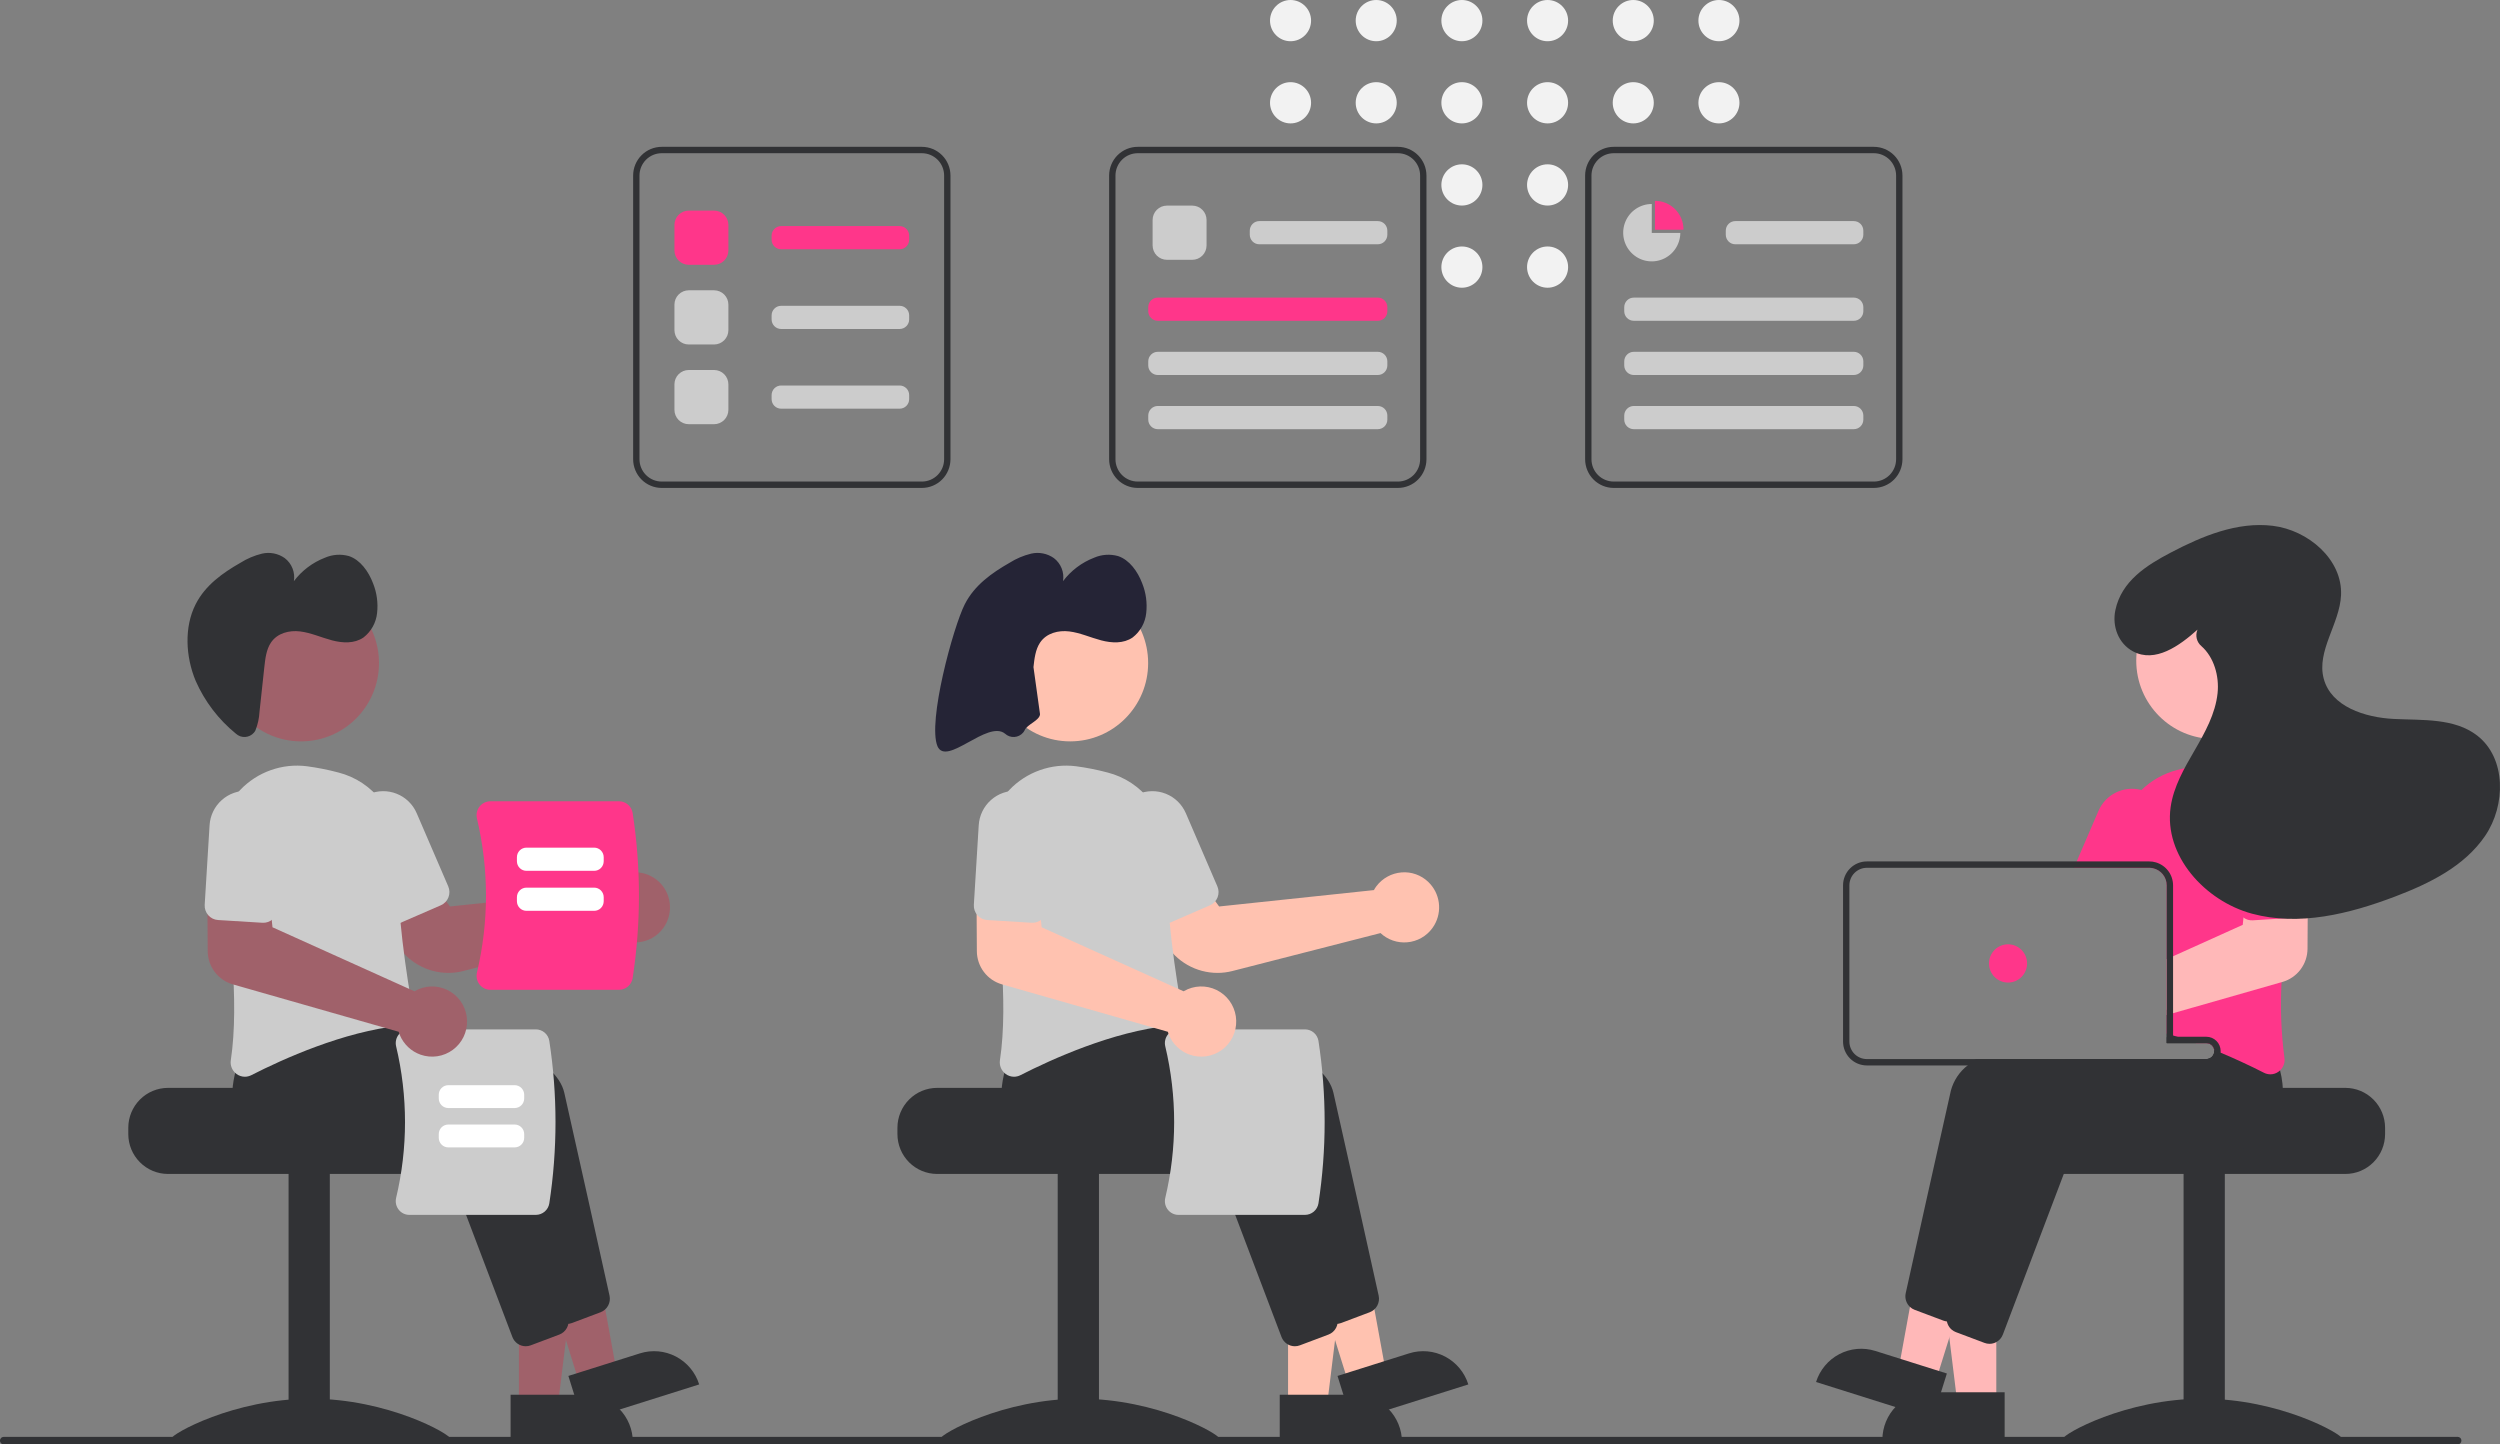 <svg width="180" height="104" viewBox="0 0 180 104" fill="none" xmlns="http://www.w3.org/2000/svg">
<rect x="0" y="0" width="180" height="104" fill="#808080" stroke="none"/>
<g clip-path="url(#clip0_259_820)">
<path d="M92.919 2.969C93.735 2.969 94.397 2.304 94.397 1.484C94.397 0.665 93.735 0 92.919 0C92.103 0 91.441 0.665 91.441 1.484C91.441 2.304 92.103 2.969 92.919 2.969Z" fill="#F2F2F2"/>
<path d="M92.919 8.885C93.735 8.885 94.397 8.22 94.397 7.4C94.397 6.581 93.735 5.916 92.919 5.916C92.103 5.916 91.441 6.581 91.441 7.4C91.441 8.22 92.103 8.885 92.919 8.885Z" fill="#F2F2F2"/>
<path d="M99.088 2.969C99.904 2.969 100.565 2.304 100.565 1.484C100.565 0.665 99.904 0 99.088 0C98.272 0 97.61 0.665 97.61 1.484C97.61 2.304 98.272 2.969 99.088 2.969Z" fill="#F2F2F2"/>
<path d="M99.088 8.885C99.904 8.885 100.565 8.22 100.565 7.4C100.565 6.581 99.904 5.916 99.088 5.916C98.272 5.916 97.61 6.581 97.61 7.4C97.61 8.22 98.272 8.885 99.088 8.885Z" fill="#F2F2F2"/>
<path d="M105.257 2.969C106.073 2.969 106.734 2.304 106.734 1.484C106.734 0.665 106.073 0 105.257 0C104.441 0 103.779 0.665 103.779 1.484C103.779 2.304 104.441 2.969 105.257 2.969Z" fill="#F2F2F2"/>
<path d="M105.257 8.885C106.073 8.885 106.734 8.22 106.734 7.4C106.734 6.581 106.073 5.916 105.257 5.916C104.441 5.916 103.779 6.581 103.779 7.4C103.779 8.22 104.441 8.885 105.257 8.885Z" fill="#F2F2F2"/>
<path d="M105.257 14.8C106.073 14.8 106.734 14.135 106.734 13.315C106.734 12.496 106.073 11.831 105.257 11.831C104.441 11.831 103.779 12.496 103.779 13.315C103.779 14.135 104.441 14.8 105.257 14.8Z" fill="#F2F2F2"/>
<path d="M105.257 20.716C106.073 20.716 106.734 20.051 106.734 19.231C106.734 18.412 106.073 17.747 105.257 17.747C104.441 17.747 103.779 18.412 103.779 19.231C103.779 20.051 104.441 20.716 105.257 20.716Z" fill="#F2F2F2"/>
<path d="M111.426 2.969C112.242 2.969 112.904 2.304 112.904 1.484C112.904 0.665 112.242 0 111.426 0C110.61 0 109.948 0.665 109.948 1.484C109.948 2.304 110.61 2.969 111.426 2.969Z" fill="#F2F2F2"/>
<path d="M111.426 8.885C112.242 8.885 112.903 8.22 112.903 7.4C112.903 6.581 112.242 5.916 111.426 5.916C110.61 5.916 109.948 6.581 109.948 7.4C109.948 8.22 110.61 8.885 111.426 8.885Z" fill="#F2F2F2"/>
<path d="M111.426 14.8C112.242 14.8 112.904 14.135 112.904 13.315C112.904 12.496 112.242 11.831 111.426 11.831C110.61 11.831 109.948 12.496 109.948 13.315C109.948 14.135 110.61 14.8 111.426 14.8Z" fill="#F2F2F2"/>
<path d="M111.426 20.716C112.242 20.716 112.904 20.051 112.904 19.231C112.904 18.412 112.242 17.747 111.426 17.747C110.61 17.747 109.948 18.412 109.948 19.231C109.948 20.051 110.61 20.716 111.426 20.716Z" fill="#F2F2F2"/>
<path d="M117.595 2.969C118.411 2.969 119.072 2.304 119.072 1.484C119.072 0.665 118.411 0 117.595 0C116.779 0 116.117 0.665 116.117 1.484C116.117 2.304 116.779 2.969 117.595 2.969Z" fill="#F2F2F2"/>
<path d="M117.595 8.885C118.411 8.885 119.072 8.22 119.072 7.4C119.072 6.581 118.411 5.916 117.595 5.916C116.779 5.916 116.117 6.581 116.117 7.4C116.117 8.22 116.779 8.885 117.595 8.885Z" fill="#F2F2F2"/>
<path d="M123.764 2.969C124.58 2.969 125.241 2.304 125.241 1.484C125.241 0.665 124.58 0 123.764 0C122.948 0 122.286 0.665 122.286 1.484C122.286 2.304 122.948 2.969 123.764 2.969Z" fill="#F2F2F2"/>
<path d="M123.764 8.885C124.58 8.885 125.241 8.22 125.241 7.4C125.241 6.581 124.58 5.916 123.764 5.916C122.948 5.916 122.286 6.581 122.286 7.4C122.286 8.22 122.948 8.885 123.764 8.885Z" fill="#F2F2F2"/>
<path d="M168.87 78.327H157.901C157.901 78.644 146.596 78.901 146.596 78.901C146.419 79.035 146.257 79.189 146.114 79.36C145.685 79.874 145.45 80.525 145.451 81.196V81.655C145.452 82.416 145.753 83.146 146.288 83.684C146.824 84.222 147.55 84.524 148.307 84.524H168.87C169.628 84.524 170.354 84.221 170.889 83.683C171.424 83.145 171.726 82.416 171.726 81.655V81.196C171.725 80.436 171.424 79.707 170.889 79.169C170.353 78.631 169.627 78.328 168.87 78.327Z" fill="#313235"/>
<path d="M160.187 84.41H157.217V103.69H160.187V84.41Z" fill="#313235"/>
<path d="M168.64 103.585C168.64 103.907 164.139 103.71 158.587 103.71C153.035 103.71 148.534 103.907 148.534 103.585C148.534 103.263 153.035 100.706 158.587 100.706C164.139 100.706 168.64 103.263 168.64 103.585Z" fill="#313235"/>
<path d="M143.734 101.049L140.933 101.049L139.601 90.195L143.735 90.195L143.734 101.049Z" fill="#FFB8B8"/>
<path d="M138.933 100.245H144.335V103.662H135.531C135.531 102.756 135.89 101.887 136.527 101.246C137.165 100.605 138.03 100.245 138.933 100.245Z" fill="#313235"/>
<path d="M139.362 99.479L136.689 98.636L138.653 87.88L142.597 89.123L139.362 99.479Z" fill="#FFB8B8"/>
<path d="M135.02 97.267L140.174 98.892L139.155 102.152L130.756 99.504C130.89 99.076 131.106 98.679 131.393 98.335C131.679 97.99 132.031 97.706 132.427 97.499C132.823 97.291 133.255 97.164 133.7 97.124C134.145 97.084 134.593 97.133 135.02 97.267Z" fill="#313235"/>
<path d="M161.369 76.445C161.304 75.898 161.188 75.359 161.022 74.834L160.498 74.173L159.137 72.456L159.077 72.458C158.977 72.463 158.559 72.486 157.912 72.536H157.905C157.505 72.569 157.016 72.61 156.461 72.663C156.315 72.679 156.162 72.692 156.004 72.709V75.105H158.86C158.999 75.105 159.133 75.156 159.237 75.248C159.341 75.34 159.409 75.467 159.427 75.605C159.429 75.63 159.431 75.653 159.431 75.679C159.431 75.831 159.371 75.977 159.264 76.084C159.157 76.192 159.012 76.252 158.86 76.252H142.273C142.061 76.393 141.858 76.547 141.665 76.711C141.081 77.166 140.66 77.799 140.465 78.516C139.497 82.794 137.731 90.772 137.21 93.115C137.172 93.292 137.18 93.475 137.235 93.648C137.289 93.82 137.386 93.975 137.518 94.098C137.615 94.189 137.73 94.26 137.854 94.307L139.915 95.082C140 95.114 140.088 95.135 140.178 95.144C140.189 95.144 140.198 95.147 140.21 95.147C140.231 95.149 140.252 95.15 140.274 95.149C140.482 95.148 140.685 95.084 140.857 94.966C141.028 94.847 141.16 94.679 141.235 94.483L142.862 90.196L145.369 83.586L146.36 80.971C147.509 81.242 157.151 83.386 160.38 79.932C160.698 79.591 160.949 79.193 161.12 78.759C161.392 78.02 161.477 77.225 161.369 76.445Z" fill="#313235"/>
<path d="M164.165 77.069C164.115 76.865 164.058 76.654 163.992 76.44L162.107 74.062L162.047 74.065C161.928 74.072 161.364 74.102 160.498 74.173C159.516 74.255 158.143 74.388 156.6 74.597C156.555 74.602 156.507 74.609 156.461 74.616C156.31 74.636 156.157 74.657 156.004 74.68V75.105H158.86C158.999 75.105 159.133 75.156 159.237 75.248C159.341 75.34 159.409 75.467 159.427 75.605C159.429 75.63 159.431 75.653 159.431 75.678C159.431 75.831 159.371 75.976 159.264 76.084C159.157 76.192 159.011 76.252 158.86 76.252H148.766C148.325 76.397 147.9 76.548 147.493 76.711C145.359 77.56 143.762 78.674 143.435 80.122C143.326 80.609 143.205 81.143 143.077 81.713C142.602 83.829 142.024 86.42 141.5 88.775V88.777C141.393 89.264 141.286 89.737 141.183 90.196C140.746 92.17 140.376 93.843 140.18 94.722C140.175 94.747 140.171 94.77 140.166 94.795V94.8C140.143 94.978 140.165 95.159 140.23 95.326L140.232 95.328V95.33C140.295 95.49 140.397 95.632 140.529 95.741C140.618 95.814 140.717 95.872 140.824 95.913L142.885 96.689C143 96.732 143.121 96.755 143.244 96.755C143.415 96.756 143.584 96.713 143.735 96.629C143.951 96.512 144.118 96.32 144.205 96.09L148.642 84.393L149.33 82.578C150.479 82.849 160.121 84.99 163.349 81.538C163.987 80.845 164.351 79.941 164.373 78.997C164.396 78.348 164.326 77.699 164.165 77.069Z" fill="#313235"/>
<path d="M163.912 56.821C163.875 56.778 163.836 56.734 163.795 56.693C163.187 56.05 162.435 55.561 161.602 55.267C160.77 54.972 159.879 54.879 159.004 54.997C158.24 55.097 157.484 55.247 156.74 55.444C155.778 55.693 154.898 56.189 154.185 56.883C153.631 57.424 153.193 58.074 152.902 58.793C152.611 59.513 152.471 60.285 152.492 61.061C152.501 61.375 152.504 61.697 152.499 62.022C152.499 62.174 152.497 62.328 152.495 62.481H154.747C154.845 62.481 154.943 62.493 155.038 62.516C155.313 62.582 155.557 62.739 155.733 62.962C155.908 63.184 156.004 63.46 156.004 63.744V74.421C156.157 74.465 156.31 74.508 156.461 74.554C156.509 74.57 156.555 74.584 156.6 74.598C156.653 74.614 156.705 74.63 156.756 74.646C157.22 74.791 157.673 74.944 158.115 75.105H158.86C158.999 75.105 159.133 75.156 159.237 75.248C159.341 75.34 159.409 75.467 159.427 75.606C159.582 75.668 159.733 75.73 159.881 75.791C160.409 76.012 160.909 76.232 161.369 76.446C161.988 76.73 162.539 77.001 163 77.237C163.145 77.312 163.306 77.351 163.468 77.352C163.682 77.352 163.89 77.282 164.062 77.155C164.098 77.128 164.132 77.1 164.165 77.07C164.287 76.955 164.38 76.811 164.434 76.652C164.489 76.493 164.504 76.323 164.478 76.156C164.242 74.353 164.174 72.532 164.273 70.717C164.337 69.19 164.474 67.625 164.652 66.112C164.748 65.293 164.855 64.49 164.967 63.716C165.075 62.977 165.189 62.268 165.301 61.598C165.448 60.748 165.399 59.876 165.158 59.048C164.917 58.22 164.491 57.458 163.912 56.821Z" fill="#FF368A"/>
<path d="M154.546 57.009C154.429 56.959 154.308 56.916 154.185 56.883C153.576 56.718 152.928 56.779 152.361 57.054C151.793 57.329 151.342 57.8 151.091 58.382L149.522 62.022L149.325 62.481H154.747C154.845 62.481 154.942 62.492 155.037 62.515L155.22 62.091L155.914 60.479C156.19 59.837 156.201 59.111 155.945 58.46C155.688 57.809 155.185 57.288 154.546 57.009Z" fill="#FF368A"/>
<path d="M159.421 53.204C162.52 53.204 165.033 50.68 165.033 47.567C165.033 44.454 162.52 41.93 159.421 41.93C156.322 41.93 153.81 44.454 153.81 47.567C153.81 50.68 156.322 53.204 159.421 53.204Z" fill="#FFB8B8"/>
<path d="M164.967 63.717L161.764 63.804L161.531 66.065L161.478 66.588L156.461 68.851L156.004 69.058V73.081L156.461 72.951L157.905 72.537H157.912L164.272 70.717L164.346 70.697C164.859 70.547 165.312 70.236 165.635 69.808C165.959 69.38 166.136 68.858 166.141 68.321L166.157 65.652L166.171 63.685L164.967 63.717Z" fill="#FFB8B8"/>
<path d="M166.009 59.245C165.987 58.899 165.899 58.56 165.747 58.249C165.596 57.937 165.385 57.659 165.126 57.429C164.604 56.965 163.92 56.729 163.225 56.772C162.529 56.815 161.879 57.133 161.417 57.658C160.955 58.182 160.72 58.87 160.763 59.568L161.112 65.297C161.122 65.448 161.164 65.595 161.236 65.727C161.309 65.86 161.409 65.975 161.53 66.064C161.724 66.209 161.962 66.279 162.202 66.263L164.651 66.112L165.394 66.066C165.529 66.059 165.662 66.025 165.783 65.966C165.905 65.906 166.014 65.822 166.102 65.72C166.122 65.698 166.14 65.675 166.157 65.651C166.302 65.455 166.374 65.215 166.358 64.971L166.009 59.245Z" fill="#FF368A"/>
<path d="M156.756 74.646H156.461V74.617C156.31 74.637 156.157 74.658 156.004 74.681V75.105H158.115C157.672 74.945 157.219 74.792 156.756 74.646ZM156.756 74.646H156.461V74.617C156.31 74.637 156.157 74.658 156.004 74.681V75.105H158.115C157.672 74.945 157.219 74.792 156.756 74.646ZM158.86 74.646H156.461V63.744C156.46 63.371 156.339 63.008 156.115 62.71C155.891 62.412 155.577 62.195 155.22 62.091C155.067 62.045 154.907 62.022 154.747 62.023H134.413C133.958 62.023 133.523 62.205 133.202 62.527C132.88 62.85 132.7 63.288 132.699 63.744V74.991C132.699 75.447 132.88 75.885 133.201 76.208C133.523 76.531 133.958 76.712 134.413 76.712H158.86C159.113 76.712 159.357 76.618 159.545 76.448C159.734 76.278 159.853 76.044 159.881 75.792C159.886 75.754 159.888 75.717 159.888 75.679C159.887 75.405 159.779 75.143 159.586 74.949C159.394 74.756 159.132 74.647 158.86 74.646H158.86ZM159.431 75.679C159.431 75.831 159.371 75.977 159.264 76.085C159.156 76.192 159.011 76.253 158.86 76.253H134.413C134.08 76.253 133.76 76.12 133.524 75.883C133.289 75.646 133.156 75.325 133.156 74.991V63.744C133.156 63.409 133.289 63.088 133.524 62.852C133.76 62.615 134.08 62.482 134.413 62.481H154.747C154.845 62.481 154.942 62.493 155.037 62.516C155.312 62.582 155.557 62.739 155.732 62.962C155.908 63.184 156.003 63.46 156.004 63.744V75.105H158.86C158.999 75.106 159.133 75.156 159.237 75.248C159.341 75.341 159.408 75.468 159.426 75.606C159.429 75.631 159.431 75.654 159.431 75.679H159.431ZM156.756 74.646H156.461V74.617C156.31 74.637 156.157 74.658 156.004 74.681V75.105H158.115C157.672 74.945 157.219 74.792 156.756 74.646Z" fill="#313235"/>
<path d="M144.579 70.745C145.336 70.745 145.95 70.128 145.95 69.367C145.95 68.607 145.336 67.99 144.579 67.99C143.822 67.99 143.208 68.607 143.208 69.367C143.208 70.128 143.822 70.745 144.579 70.745Z" fill="#FF368A"/>
<path d="M158.223 45.331C156.919 46.501 155.172 47.756 153.576 46.899C152.528 46.336 152.061 45.102 152.306 43.934C152.746 41.834 154.554 40.699 156.304 39.781C158.579 38.588 161.09 37.548 163.638 37.858C166.186 38.168 168.675 40.283 168.555 42.859C168.458 44.93 166.775 46.862 167.308 48.865C167.844 50.881 170.28 51.662 172.355 51.764C174.429 51.867 176.713 51.689 178.359 52.962C180.458 54.586 180.425 57.982 178.93 60.181C177.436 62.379 174.912 63.615 172.433 64.556C169.148 65.802 165.538 66.702 162.147 65.786C158.757 64.87 155.789 61.602 156.286 58.111C156.496 56.636 157.268 55.312 158.014 54.024C158.759 52.736 159.509 51.393 159.665 49.912C159.796 48.677 159.405 47.315 158.499 46.519C158.335 46.381 158.219 46.194 158.167 45.985C158.116 45.776 158.131 45.556 158.212 45.356L158.223 45.331Z" fill="#313235"/>
<path d="M0.272 104H176.951C177.024 104 177.093 103.971 177.144 103.92C177.195 103.868 177.223 103.799 177.223 103.726C177.223 103.654 177.195 103.584 177.144 103.533C177.093 103.482 177.024 103.453 176.951 103.453H0.272C0.236 103.453 0.201 103.46 0.168 103.474C0.134 103.487 0.104 103.508 0.079 103.533C0.054 103.558 0.034 103.588 0.02 103.622C0.006 103.655 -0.001 103.69 -0.001 103.726C-0.001 103.762 0.006 103.798 0.02 103.831C0.034 103.864 0.054 103.895 0.079 103.92C0.104 103.945 0.134 103.965 0.168 103.979C0.201 103.993 0.236 104 0.272 104Z" fill="#313235"/>
<path d="M9.237 81.196V81.655C9.238 82.416 9.539 83.145 10.075 83.683C10.61 84.221 11.336 84.524 12.093 84.524H32.656C33.413 84.524 34.14 84.222 34.675 83.684C35.211 83.146 35.512 82.416 35.512 81.655V81.196C35.514 80.525 35.279 79.874 34.849 79.36C34.706 79.189 34.545 79.035 34.367 78.901C34.367 78.901 23.062 78.644 23.062 78.327H12.093C11.336 78.328 10.61 78.631 10.075 79.169C9.54 79.707 9.238 80.436 9.237 81.196Z" fill="#313235"/>
<path d="M64.615 81.196V81.655C64.616 82.416 64.917 83.145 65.452 83.683C65.988 84.221 66.714 84.524 67.471 84.524H88.034C88.791 84.524 89.518 84.222 90.053 83.684C90.589 83.146 90.89 82.416 90.89 81.655V81.196C90.891 80.525 90.657 79.874 90.227 79.36C90.085 79.189 89.923 79.035 89.745 78.901C89.745 78.901 78.44 78.644 78.44 78.327H67.471C66.714 78.328 65.988 78.631 65.453 79.169C64.918 79.707 64.616 80.436 64.615 81.196Z" fill="#313235"/>
<path d="M20.777 103.69H23.747L23.747 84.41H20.777L20.777 103.69Z" fill="#313235"/>
<path d="M76.155 103.69H79.125V84.41H76.155V103.69Z" fill="#313235"/>
<path d="M12.323 103.586C12.323 103.908 16.824 103.711 22.376 103.711C27.928 103.711 32.429 103.908 32.429 103.586C32.429 103.264 27.928 100.707 22.376 100.707C16.824 100.707 12.323 103.264 12.323 103.586Z" fill="#313235"/>
<path d="M67.701 103.586C67.701 103.908 72.202 103.711 77.754 103.711C83.306 103.711 87.807 103.908 87.807 103.586C87.807 103.264 83.306 100.707 77.754 100.707C72.202 100.707 67.701 103.264 67.701 103.586Z" fill="#313235"/>
<path d="M37.363 101.224H40.164L41.496 90.37L37.362 90.37L37.363 101.224Z" fill="#A0616A"/>
<path d="M92.741 101.224H95.542L96.874 90.37L92.74 90.37L92.741 101.224Z" fill="#FFC2B0"/>
<path d="M45.566 103.837L36.763 103.837L36.763 100.42L42.165 100.42C43.067 100.42 43.932 100.78 44.57 101.421C45.208 102.062 45.566 102.931 45.566 103.837L45.566 103.837Z" fill="#313235"/>
<path d="M100.944 103.837L92.141 103.837L92.141 100.42L97.543 100.42C98.445 100.42 99.31 100.78 99.948 101.421C100.586 102.062 100.944 102.931 100.944 103.837L100.944 103.837Z" fill="#313235"/>
<path d="M41.735 99.654L44.407 98.811L42.444 88.055L38.5 89.298L41.735 99.654Z" fill="#A0616A"/>
<path d="M97.114 99.654L99.786 98.811L97.823 88.055L93.879 89.298L97.114 99.654Z" fill="#FFC2B0"/>
<path d="M50.341 99.679L41.941 102.327L40.923 99.067L46.077 97.442C46.938 97.17 47.871 97.254 48.67 97.673C49.47 98.093 50.071 98.814 50.341 99.679L50.341 99.679Z" fill="#313235"/>
<path d="M105.719 99.679L97.319 102.327L96.301 99.067L101.455 97.442C102.316 97.17 103.249 97.254 104.048 97.673C104.848 98.093 105.449 98.814 105.719 99.679L105.719 99.679Z" fill="#313235"/>
<path d="M39.861 94.658L34.737 81.145C33.587 81.417 23.947 83.56 20.718 80.106C19.611 78.922 19.396 77.207 20.077 75.009L21.961 72.63L22.02 72.633C22.732 72.671 39.483 73.614 40.632 78.69C41.6 82.969 43.368 90.948 43.887 93.291C43.939 93.534 43.903 93.788 43.785 94.006C43.667 94.224 43.475 94.393 43.244 94.481L41.183 95.257C41.068 95.3 40.947 95.323 40.824 95.323C40.615 95.323 40.412 95.259 40.24 95.14C40.068 95.022 39.936 94.853 39.861 94.658Z" fill="#313235"/>
<path d="M95.239 94.658L90.115 81.145C88.966 81.417 79.325 83.56 76.096 80.106C74.989 78.922 74.774 77.207 75.454 75.009L77.339 72.63L77.397 72.633C78.11 72.671 94.861 73.614 96.009 78.69C96.978 82.969 98.746 90.948 99.265 93.291C99.317 93.534 99.281 93.788 99.163 94.006C99.045 94.224 98.853 94.393 98.622 94.481L96.561 95.257C96.446 95.3 96.325 95.323 96.202 95.323C95.993 95.323 95.79 95.259 95.618 95.14C95.446 95.022 95.314 94.853 95.239 94.658Z" fill="#313235"/>
<path d="M36.892 96.265L31.767 82.753C30.618 83.024 20.977 85.167 17.748 81.713C16.642 80.53 16.426 78.815 17.107 76.616L18.991 74.237L19.05 74.24C19.762 74.278 36.514 75.221 37.662 80.297C38.63 84.577 40.398 92.555 40.917 94.898C40.969 95.141 40.934 95.395 40.816 95.613C40.697 95.832 40.505 96 40.274 96.088L38.213 96.864C38.099 96.908 37.977 96.93 37.854 96.93C37.646 96.93 37.442 96.867 37.27 96.748C37.098 96.629 36.966 96.461 36.892 96.265Z" fill="#313235"/>
<path d="M92.269 96.265L87.145 82.753C85.995 83.024 76.355 85.167 73.126 81.713C72.019 80.53 71.804 78.815 72.484 76.616L74.369 74.237L74.427 74.24C75.14 74.278 91.891 75.221 93.039 80.297C94.008 84.577 95.776 92.555 96.295 94.898C96.347 95.141 96.311 95.395 96.193 95.613C96.075 95.832 95.883 96 95.652 96.088L93.591 96.864C93.476 96.908 93.355 96.93 93.232 96.93C93.023 96.93 92.82 96.867 92.648 96.748C92.476 96.629 92.344 96.461 92.269 96.265Z" fill="#313235"/>
<path d="M32.282 70.049C31.523 70.048 30.776 69.85 30.116 69.473C29.456 69.096 28.905 68.553 28.516 67.898L26.889 65.128L30.757 63.005L32.399 65.267L43.543 64.087C43.597 63.989 43.658 63.894 43.725 63.804C43.939 63.521 44.21 63.287 44.52 63.117C44.83 62.946 45.172 62.843 45.524 62.814C45.878 62.783 46.234 62.829 46.569 62.949C46.903 63.068 47.209 63.258 47.464 63.505C47.874 63.9 48.139 64.422 48.216 64.987C48.294 65.553 48.178 66.127 47.889 66.618C47.709 66.924 47.466 67.189 47.176 67.394C46.887 67.599 46.557 67.74 46.21 67.808C45.862 67.876 45.504 67.87 45.159 67.79C44.814 67.709 44.49 67.557 44.208 67.342C44.142 67.291 44.08 67.238 44.02 67.181L33.347 69.915C32.999 70.004 32.641 70.049 32.282 70.049Z" fill="#A0616A"/>
<path d="M87.66 70.049C86.901 70.048 86.154 69.85 85.494 69.473C84.834 69.096 84.283 68.553 83.894 67.898L82.267 65.128L86.135 63.005L87.777 65.267L98.921 64.087C98.975 63.989 99.036 63.894 99.103 63.804C99.317 63.521 99.588 63.287 99.898 63.117C100.208 62.946 100.55 62.843 100.902 62.814C101.256 62.783 101.612 62.829 101.947 62.949C102.281 63.068 102.587 63.258 102.842 63.505C103.252 63.9 103.517 64.422 103.594 64.987C103.671 65.553 103.556 66.127 103.267 66.618C103.087 66.924 102.843 67.189 102.554 67.394C102.265 67.599 101.935 67.74 101.588 67.808C101.24 67.876 100.882 67.87 100.537 67.79C100.192 67.709 99.868 67.557 99.586 67.342C99.52 67.291 99.458 67.238 99.398 67.181L88.725 69.915C88.377 70.004 88.019 70.049 87.66 70.049Z" fill="#FFC2B0"/>
<path d="M17.034 77.329C16.88 77.217 16.759 77.065 16.686 76.889C16.613 76.713 16.589 76.52 16.619 76.331C17.254 72.121 16.523 66.09 15.797 61.772C15.649 60.895 15.707 59.997 15.966 59.147C16.226 58.297 16.679 57.52 17.291 56.879C17.904 56.237 18.657 55.748 19.491 55.452C20.325 55.155 21.216 55.058 22.094 55.17C22.858 55.272 23.614 55.421 24.359 55.619C25.596 55.932 26.69 56.658 27.462 57.679C28.233 58.699 28.636 59.953 28.604 61.235C28.496 65.401 29.338 70.6 29.705 72.642C29.73 72.782 29.726 72.926 29.694 73.065C29.661 73.204 29.6 73.334 29.515 73.448C29.431 73.561 29.325 73.655 29.203 73.724C29.081 73.793 28.947 73.836 28.807 73.85C24.739 74.267 20.351 76.26 18.098 77.411C17.953 77.486 17.792 77.525 17.629 77.526C17.415 77.525 17.207 77.456 17.034 77.329Z" fill="#CCCCCC"/>
<path d="M72.412 77.329C72.258 77.217 72.137 77.065 72.064 76.889C71.991 76.713 71.967 76.52 71.996 76.331C72.632 72.121 71.901 66.09 71.175 61.772C71.027 60.895 71.084 59.997 71.344 59.147C71.603 58.297 72.057 57.52 72.669 56.879C73.281 56.237 74.035 55.748 74.869 55.452C75.703 55.155 76.594 55.058 77.472 55.17C78.235 55.272 78.992 55.421 79.737 55.619C80.974 55.932 82.068 56.658 82.84 57.679C83.611 58.699 84.014 59.953 83.982 61.235C83.874 65.401 84.716 70.6 85.083 72.642C85.108 72.782 85.104 72.926 85.071 73.065C85.039 73.204 84.978 73.334 84.893 73.448C84.809 73.561 84.703 73.655 84.581 73.724C84.46 73.793 84.325 73.836 84.185 73.85C80.117 74.267 75.729 76.26 73.476 77.411C73.331 77.486 73.17 77.525 73.007 77.526C72.793 77.525 72.585 77.456 72.412 77.329Z" fill="#CCCCCC"/>
<path d="M28.017 66.47C27.891 66.42 27.777 66.346 27.68 66.252C27.583 66.157 27.505 66.044 27.452 65.92L25.183 60.654C25.046 60.336 24.972 59.993 24.966 59.647C24.96 59.3 25.023 58.955 25.15 58.633C25.277 58.31 25.466 58.016 25.706 57.767C25.946 57.518 26.233 57.319 26.55 57.181C26.866 57.043 27.207 56.97 27.552 56.964C27.898 56.959 28.24 57.022 28.561 57.15C28.882 57.277 29.175 57.467 29.423 57.709C29.671 57.95 29.869 58.239 30.005 58.557L32.275 63.823C32.382 64.074 32.387 64.358 32.286 64.613C32.186 64.868 31.989 65.072 31.739 65.181L28.804 66.457C28.68 66.512 28.547 66.541 28.412 66.543C28.277 66.545 28.143 66.52 28.017 66.47H28.017Z" fill="#CCCCCC"/>
<path d="M83.395 66.47C83.269 66.42 83.155 66.346 83.058 66.252C82.961 66.157 82.883 66.044 82.83 65.92L80.561 60.654C80.423 60.336 80.35 59.993 80.344 59.647C80.338 59.3 80.401 58.955 80.528 58.633C80.655 58.31 80.844 58.016 81.084 57.767C81.324 57.518 81.611 57.319 81.927 57.181C82.244 57.043 82.585 56.97 82.93 56.964C83.275 56.959 83.618 57.022 83.939 57.15C84.26 57.277 84.553 57.467 84.801 57.709C85.048 57.95 85.246 58.239 85.383 58.557L87.652 63.823C87.76 64.074 87.765 64.358 87.664 64.613C87.564 64.868 87.367 65.072 87.117 65.181L84.182 66.457C84.058 66.512 83.925 66.541 83.79 66.543C83.655 66.545 83.52 66.52 83.395 66.47H83.395Z" fill="#CCCCCC"/>
<path d="M21.676 53.379C24.775 53.379 27.288 50.855 27.288 47.742C27.288 44.628 24.775 42.105 21.676 42.105C18.577 42.105 16.064 44.628 16.064 47.742C16.064 50.855 18.577 53.379 21.676 53.379Z" fill="#A0616A"/>
<path d="M77.054 53.379C80.153 53.379 82.666 50.855 82.666 47.742C82.666 44.628 80.153 42.105 77.054 42.105C73.955 42.105 71.442 44.628 71.442 47.742C71.442 50.855 73.955 53.379 77.054 53.379Z" fill="#FFC2B0"/>
<path d="M18.285 52.75C18.206 52.842 18.109 52.917 18 52.971C17.891 53.025 17.772 53.056 17.651 53.063C17.53 53.07 17.408 53.053 17.294 53.012C17.18 52.971 17.075 52.907 16.985 52.825C15.734 51.807 14.741 50.506 14.09 49.027C13.36 47.28 13.253 45.148 14.084 43.511C14.786 42.126 16.045 41.245 17.303 40.525C17.785 40.22 18.314 39.995 18.868 39.861C19.148 39.797 19.438 39.793 19.719 39.848C20.001 39.904 20.267 40.018 20.502 40.184C20.752 40.374 20.945 40.629 21.06 40.921C21.176 41.214 21.211 41.532 21.16 41.843C21.735 41.081 22.511 40.496 23.399 40.154C23.945 39.918 24.554 39.877 25.125 40.038C25.933 40.309 26.531 41.128 26.864 42.009C27.133 42.683 27.231 43.413 27.151 44.135C27.115 44.479 27.011 44.813 26.843 45.116C26.675 45.419 26.448 45.684 26.175 45.896C25.516 46.352 24.667 46.306 23.901 46.104C23.135 45.902 22.391 45.559 21.611 45.463C20.832 45.368 19.968 45.575 19.503 46.274C19.176 46.766 19.099 47.414 19.032 48.031L18.685 51.244C18.661 51.704 18.562 52.157 18.393 52.585C18.365 52.644 18.328 52.7 18.285 52.75Z" fill="#313235"/>
<path d="M73.663 52.75C73.584 52.842 73.487 52.917 73.378 52.971C73.269 53.025 73.15 53.056 73.029 53.063C72.908 53.07 72.786 53.053 72.672 53.012C72.558 52.971 72.453 52.907 72.363 52.825C71.112 51.807 68.152 55.212 67.5 53.733C66.77 51.986 68.631 45.148 69.462 43.511C70.164 42.126 71.424 41.245 72.681 40.525C73.164 40.22 73.692 39.995 74.246 39.861C74.526 39.797 74.816 39.793 75.097 39.848C75.379 39.904 75.646 40.018 75.88 40.184C76.13 40.374 76.323 40.629 76.439 40.921C76.554 41.214 76.589 41.532 76.538 41.843C77.113 41.081 77.889 40.496 78.778 40.154C79.323 39.918 79.932 39.877 80.503 40.038C81.311 40.309 81.909 41.128 82.242 42.009C82.511 42.683 82.609 43.413 82.529 44.135C82.493 44.479 82.389 44.813 82.221 45.116C82.053 45.419 81.826 45.684 81.553 45.896C80.894 46.352 80.046 46.306 79.279 46.104C78.513 45.902 77.769 45.559 76.99 45.463C76.21 45.368 75.346 45.575 74.881 46.273C74.554 46.766 74.477 47.414 74.41 48.031L74.881 51.422C74.857 51.882 73.94 52.157 73.771 52.585C73.743 52.644 73.706 52.7 73.663 52.75Z" fill="#252436"/>
<path d="M38.582 87.471H29.473C29.325 87.471 29.179 87.438 29.046 87.373C28.913 87.308 28.797 87.214 28.706 87.097C28.613 86.979 28.548 86.841 28.516 86.694C28.484 86.546 28.486 86.393 28.521 86.247C29.374 82.661 29.374 78.924 28.521 75.339C28.486 75.192 28.484 75.04 28.516 74.892C28.548 74.745 28.613 74.607 28.706 74.489C28.797 74.372 28.913 74.278 29.046 74.213C29.179 74.148 29.325 74.115 29.473 74.115H38.582C38.815 74.116 39.04 74.199 39.218 74.351C39.395 74.502 39.513 74.712 39.55 74.943C40.145 78.82 40.145 82.766 39.55 86.643C39.513 86.874 39.395 87.084 39.218 87.235C39.04 87.387 38.815 87.47 38.582 87.471Z" fill="#CCCCCC"/>
<path d="M93.961 87.471H84.851C84.703 87.471 84.557 87.438 84.424 87.373C84.291 87.308 84.175 87.214 84.084 87.097C83.991 86.979 83.926 86.841 83.894 86.694C83.862 86.546 83.864 86.393 83.9 86.247C84.752 82.661 84.752 78.924 83.9 75.339C83.864 75.192 83.862 75.04 83.894 74.892C83.926 74.745 83.991 74.607 84.084 74.489C84.175 74.372 84.291 74.278 84.424 74.213C84.557 74.148 84.703 74.115 84.851 74.115H93.961C94.193 74.116 94.418 74.199 94.596 74.351C94.773 74.502 94.891 74.712 94.929 74.943C95.523 78.82 95.523 82.766 94.929 86.643C94.891 86.874 94.773 87.084 94.596 87.235C94.418 87.387 94.193 87.47 93.961 87.471Z" fill="#CCCCCC"/>
<path d="M31.591 79.09V78.821C31.591 78.639 31.663 78.464 31.792 78.335C31.92 78.206 32.094 78.133 32.276 78.133H37.057C37.239 78.133 37.413 78.206 37.541 78.335C37.67 78.464 37.742 78.639 37.742 78.821V79.09C37.742 79.273 37.67 79.448 37.541 79.577C37.413 79.706 37.239 79.779 37.057 79.779H32.276C32.094 79.779 31.92 79.706 31.792 79.577C31.663 79.448 31.591 79.273 31.591 79.09Z" fill="white"/>
<path d="M31.591 81.924V81.654C31.591 81.472 31.663 81.297 31.792 81.168C31.92 81.039 32.094 80.966 32.276 80.966H37.057C37.239 80.966 37.413 81.039 37.541 81.168C37.67 81.297 37.742 81.472 37.742 81.654V81.924C37.742 82.106 37.67 82.281 37.541 82.41C37.413 82.539 37.239 82.612 37.057 82.612H32.276C32.094 82.612 31.92 82.539 31.792 82.41C31.663 82.281 31.591 82.106 31.591 81.924Z" fill="white"/>
<path d="M34.529 70.887C34.434 70.767 34.368 70.626 34.336 70.476C34.303 70.327 34.305 70.171 34.341 70.022C35.207 66.378 35.207 62.58 34.341 58.935C34.305 58.786 34.303 58.631 34.336 58.481C34.368 58.331 34.434 58.191 34.529 58.071C34.621 57.952 34.74 57.856 34.875 57.791C35.01 57.725 35.158 57.691 35.308 57.691H44.568C44.804 57.692 45.033 57.777 45.213 57.931C45.393 58.085 45.513 58.298 45.551 58.533C46.156 62.474 46.156 66.484 45.551 70.425C45.513 70.659 45.393 70.873 45.213 71.027C45.033 71.181 44.804 71.266 44.568 71.266H35.308C35.158 71.267 35.01 71.233 34.875 71.167C34.74 71.101 34.621 71.005 34.529 70.887Z" fill="#FF368A"/>
<path d="M42.781 62.7H37.903C37.721 62.7 37.547 62.627 37.419 62.498C37.29 62.369 37.218 62.194 37.218 62.011V61.719C37.218 61.536 37.29 61.361 37.419 61.232C37.547 61.103 37.721 61.031 37.903 61.03H42.781C42.963 61.031 43.137 61.103 43.266 61.232C43.394 61.361 43.466 61.536 43.467 61.719V62.011C43.466 62.194 43.394 62.369 43.266 62.498C43.137 62.627 42.963 62.7 42.781 62.7Z" fill="white"/>
<path d="M42.781 65.58H37.903C37.721 65.579 37.547 65.507 37.419 65.378C37.29 65.249 37.218 65.074 37.218 64.891V64.599C37.218 64.416 37.29 64.241 37.419 64.112C37.547 63.983 37.721 63.91 37.903 63.91H42.781C42.963 63.91 43.137 63.983 43.266 64.112C43.394 64.241 43.466 64.416 43.467 64.599V64.891C43.466 65.074 43.394 65.249 43.266 65.378C43.137 65.507 42.963 65.579 42.781 65.58Z" fill="white"/>
<path d="M30.28 75.936C29.947 75.819 29.641 75.632 29.384 75.389C29.127 75.145 28.924 74.85 28.787 74.522C28.756 74.446 28.729 74.368 28.705 74.288L16.751 70.87C16.237 70.721 15.785 70.41 15.462 69.982C15.138 69.554 14.96 69.033 14.955 68.496L14.926 63.859L19.332 63.978L19.619 66.763L29.841 71.373C29.938 71.316 30.038 71.265 30.141 71.221H30.141C30.518 71.062 30.927 70.998 31.334 71.034C31.741 71.07 32.133 71.205 32.476 71.427C32.819 71.649 33.103 71.951 33.304 72.308C33.505 72.666 33.616 73.067 33.628 73.477C33.64 73.886 33.553 74.293 33.374 74.662C33.194 75.03 32.928 75.349 32.599 75.591C32.269 75.833 31.886 75.991 31.482 76.051C31.078 76.111 30.666 76.072 30.28 75.936Z" fill="#A0616A"/>
<path d="M85.659 75.936C85.326 75.819 85.02 75.632 84.763 75.389C84.506 75.145 84.302 74.85 84.166 74.522C84.135 74.446 84.108 74.368 84.084 74.288L72.13 70.87C71.616 70.721 71.164 70.41 70.841 69.982C70.517 69.554 70.339 69.033 70.334 68.496L70.305 63.859L74.711 63.978L74.998 66.763L85.22 71.373C85.317 71.316 85.417 71.265 85.52 71.221H85.52C85.897 71.062 86.306 70.998 86.713 71.034C87.119 71.07 87.511 71.205 87.855 71.427C88.198 71.649 88.482 71.951 88.683 72.308C88.884 72.666 88.995 73.067 89.007 73.477C89.019 73.886 88.932 74.293 88.752 74.662C88.573 75.03 88.307 75.349 87.978 75.591C87.648 75.833 87.265 75.991 86.861 76.051C86.457 76.111 86.044 76.072 85.659 75.936Z" fill="#FFC2B0"/>
<path d="M14.994 65.895C14.905 65.794 14.836 65.675 14.792 65.547C14.748 65.419 14.73 65.283 14.738 65.147L15.089 59.42C15.11 59.074 15.198 58.735 15.349 58.423C15.5 58.111 15.711 57.832 15.97 57.602C16.228 57.372 16.529 57.195 16.856 57.082C17.183 56.969 17.528 56.922 17.873 56.944C18.218 56.965 18.555 57.054 18.865 57.206C19.176 57.359 19.453 57.571 19.682 57.831C19.91 58.092 20.085 58.394 20.197 58.723C20.309 59.051 20.356 59.398 20.334 59.745L19.983 65.472C19.966 65.745 19.842 66 19.638 66.182C19.434 66.363 19.166 66.456 18.894 66.439L15.701 66.242C15.567 66.234 15.435 66.199 15.313 66.14C15.192 66.08 15.084 65.997 14.994 65.895H14.994Z" fill="#CCCCCC"/>
<path d="M70.373 65.895C70.284 65.794 70.215 65.675 70.171 65.547C70.127 65.419 70.109 65.283 70.117 65.147L70.468 59.42C70.489 59.074 70.577 58.735 70.728 58.423C70.879 58.111 71.09 57.832 71.349 57.602C71.607 57.372 71.908 57.195 72.235 57.082C72.562 56.969 72.907 56.922 73.252 56.944C73.597 56.965 73.934 57.054 74.244 57.206C74.555 57.359 74.832 57.571 75.061 57.831C75.289 58.092 75.464 58.394 75.576 58.723C75.688 59.051 75.734 59.398 75.713 59.745L75.362 65.472C75.345 65.745 75.221 66 75.017 66.182C74.813 66.363 74.545 66.456 74.273 66.439L71.08 66.242C70.946 66.234 70.814 66.199 70.692 66.14C70.571 66.08 70.462 65.997 70.373 65.895H70.373Z" fill="#CCCCCC"/>
<path d="M66.377 35.131H47.642C47.097 35.131 46.574 34.913 46.189 34.526C45.803 34.138 45.587 33.613 45.586 33.066V12.638C45.587 12.09 45.803 11.565 46.189 11.178C46.574 10.791 47.097 10.573 47.642 10.572H66.377C66.922 10.573 67.445 10.791 67.831 11.178C68.216 11.565 68.433 12.09 68.434 12.638V33.066C68.433 33.613 68.216 34.138 67.831 34.526C67.445 34.913 66.922 35.131 66.377 35.131ZM47.642 11.031C47.218 11.032 46.812 11.201 46.512 11.502C46.212 11.804 46.043 12.212 46.043 12.638V33.066C46.043 33.492 46.212 33.9 46.512 34.201C46.812 34.502 47.218 34.672 47.642 34.672H66.377C66.801 34.672 67.208 34.502 67.508 34.201C67.808 33.9 67.976 33.492 67.977 33.066V12.638C67.976 12.212 67.808 11.804 67.508 11.502C67.208 11.201 66.801 11.032 66.377 11.031H47.642Z" fill="#313235"/>
<path d="M100.649 35.131H81.914C81.368 35.131 80.846 34.913 80.46 34.526C80.075 34.138 79.858 33.613 79.857 33.066V12.638C79.858 12.09 80.075 11.565 80.46 11.178C80.846 10.791 81.368 10.573 81.914 10.572H100.649C101.194 10.573 101.717 10.791 102.102 11.178C102.488 11.565 102.704 12.09 102.705 12.638V33.066C102.704 33.613 102.488 34.138 102.102 34.526C101.717 34.913 101.194 35.131 100.649 35.131ZM81.914 11.031C81.49 11.032 81.083 11.201 80.783 11.502C80.484 11.804 80.315 12.212 80.314 12.638V33.066C80.315 33.492 80.484 33.9 80.783 34.201C81.083 34.502 81.49 34.672 81.914 34.672H100.649C101.073 34.672 101.479 34.502 101.779 34.201C102.079 33.9 102.248 33.492 102.248 33.066V12.638C102.248 12.212 102.079 11.804 101.779 11.502C101.479 11.201 101.073 11.032 100.649 11.031H81.914Z" fill="#313235"/>
<path d="M51.416 19.065H49.588C49.315 19.065 49.054 18.956 48.861 18.762C48.669 18.569 48.56 18.306 48.56 18.032V16.196C48.56 15.922 48.669 15.66 48.861 15.466C49.054 15.272 49.315 15.163 49.588 15.163H51.416C51.688 15.163 51.95 15.272 52.142 15.466C52.335 15.66 52.444 15.922 52.444 16.196V18.032C52.444 18.306 52.335 18.569 52.142 18.762C51.95 18.956 51.688 19.065 51.416 19.065Z" fill="#FF368A"/>
<path d="M51.416 24.803H49.588C49.315 24.803 49.054 24.694 48.861 24.5C48.669 24.307 48.56 24.044 48.56 23.77V21.934C48.56 21.66 48.669 21.398 48.861 21.204C49.054 21.011 49.315 20.902 49.588 20.901H51.416C51.688 20.902 51.95 21.011 52.142 21.204C52.335 21.398 52.444 21.66 52.444 21.934V23.77C52.444 24.044 52.335 24.307 52.142 24.5C51.95 24.694 51.688 24.803 51.416 24.803Z" fill="#CCCCCC"/>
<path d="M64.775 17.949H56.241C56.06 17.949 55.885 17.876 55.757 17.747C55.628 17.618 55.556 17.443 55.556 17.26V16.968C55.556 16.785 55.628 16.61 55.757 16.481C55.885 16.352 56.06 16.279 56.241 16.279H64.775C64.957 16.279 65.131 16.352 65.259 16.481C65.388 16.61 65.46 16.785 65.46 16.968V17.26C65.46 17.443 65.388 17.618 65.259 17.747C65.131 17.876 64.957 17.949 64.775 17.949Z" fill="#FF368A"/>
<path d="M85.844 18.706H84.016C83.744 18.705 83.483 18.596 83.29 18.403C83.097 18.209 82.989 17.947 82.988 17.673V15.837C82.989 15.563 83.097 15.3 83.29 15.107C83.483 14.913 83.744 14.804 84.016 14.804H85.844C86.117 14.804 86.378 14.913 86.571 15.107C86.764 15.3 86.872 15.563 86.872 15.837V17.673C86.872 17.947 86.764 18.209 86.571 18.403C86.378 18.596 86.117 18.705 85.844 18.706Z" fill="#CCCCCC"/>
<path d="M99.203 17.588H90.67C90.488 17.588 90.314 17.516 90.185 17.387C90.057 17.258 89.985 17.082 89.984 16.9V16.608C89.985 16.425 90.057 16.25 90.185 16.121C90.314 15.992 90.488 15.919 90.67 15.919H99.203C99.385 15.919 99.559 15.992 99.688 16.121C99.816 16.25 99.888 16.425 99.889 16.608V16.9C99.888 17.082 99.816 17.258 99.688 17.387C99.559 17.516 99.385 17.588 99.203 17.588Z" fill="#CCCCCC"/>
<path d="M99.204 23.097H83.359C83.177 23.097 83.003 23.024 82.875 22.895C82.746 22.766 82.674 22.591 82.674 22.409V22.116C82.674 21.934 82.746 21.759 82.875 21.63C83.003 21.5 83.177 21.428 83.359 21.428H99.204C99.386 21.428 99.56 21.5 99.688 21.63C99.817 21.759 99.889 21.934 99.889 22.116V22.409C99.889 22.591 99.817 22.766 99.688 22.895C99.56 23.024 99.386 23.097 99.204 23.097Z" fill="#FF368A"/>
<path d="M99.204 27H83.359C83.177 26.999 83.003 26.927 82.875 26.798C82.746 26.669 82.674 26.494 82.674 26.311V26.019C82.674 25.836 82.746 25.661 82.875 25.532C83.003 25.403 83.177 25.33 83.359 25.33H99.204C99.385 25.33 99.56 25.403 99.688 25.532C99.817 25.661 99.889 25.836 99.889 26.019V26.311C99.889 26.494 99.817 26.669 99.688 26.798C99.56 26.927 99.385 26.999 99.204 27Z" fill="#CCCCCC"/>
<path d="M99.204 30.901H83.359C83.177 30.901 83.003 30.828 82.875 30.699C82.746 30.57 82.674 30.395 82.674 30.212V29.92C82.674 29.738 82.746 29.562 82.875 29.433C83.003 29.304 83.177 29.232 83.359 29.231H99.204C99.386 29.232 99.56 29.304 99.688 29.433C99.817 29.562 99.889 29.738 99.889 29.92V30.212C99.889 30.395 99.817 30.57 99.688 30.699C99.56 30.828 99.386 30.901 99.204 30.901Z" fill="#CCCCCC"/>
<path d="M134.92 35.131H116.185C115.64 35.131 115.117 34.913 114.732 34.526C114.346 34.138 114.13 33.613 114.129 33.066V12.638C114.13 12.09 114.346 11.565 114.732 11.178C115.117 10.791 115.64 10.573 116.185 10.572H134.92C135.465 10.573 135.988 10.791 136.374 11.178C136.759 11.565 136.976 12.09 136.977 12.638V33.066C136.976 33.613 136.759 34.138 136.374 34.526C135.988 34.913 135.465 35.131 134.92 35.131ZM116.185 11.031C115.761 11.032 115.355 11.201 115.055 11.502C114.755 11.804 114.586 12.212 114.586 12.638V33.066C114.586 33.492 114.755 33.9 115.055 34.201C115.355 34.502 115.761 34.672 116.185 34.672H134.92C135.344 34.672 135.751 34.502 136.051 34.201C136.35 33.9 136.519 33.492 136.52 33.066V12.638C136.519 12.212 136.35 11.804 136.051 11.502C135.751 11.201 135.344 11.032 134.92 11.031H116.185Z" fill="#313235"/>
<path d="M133.475 17.588H124.941C124.76 17.588 124.585 17.516 124.457 17.387C124.328 17.258 124.256 17.082 124.256 16.9V16.608C124.256 16.425 124.328 16.25 124.457 16.121C124.585 15.992 124.76 15.919 124.941 15.919H133.475C133.656 15.919 133.831 15.992 133.959 16.121C134.088 16.25 134.16 16.425 134.16 16.608V16.9C134.16 17.082 134.088 17.258 133.959 17.387C133.831 17.516 133.656 17.588 133.475 17.588Z" fill="#CCCCCC"/>
<path d="M133.475 23.097H117.631C117.449 23.097 117.275 23.024 117.146 22.895C117.018 22.766 116.946 22.591 116.945 22.409V22.116C116.946 21.934 117.018 21.759 117.146 21.63C117.275 21.5 117.449 21.428 117.631 21.428H133.475C133.657 21.428 133.831 21.5 133.96 21.63C134.088 21.759 134.161 21.934 134.161 22.116V22.409C134.161 22.591 134.088 22.766 133.96 22.895C133.831 23.024 133.657 23.097 133.475 23.097Z" fill="#CCCCCC"/>
<path d="M133.475 27H117.631C117.449 26.999 117.275 26.927 117.146 26.798C117.018 26.669 116.946 26.494 116.945 26.311V26.019C116.946 25.836 117.018 25.661 117.146 25.532C117.275 25.403 117.449 25.33 117.631 25.33H133.475C133.657 25.33 133.831 25.403 133.96 25.532C134.088 25.661 134.161 25.836 134.161 26.019V26.311C134.161 26.494 134.088 26.669 133.96 26.798C133.831 26.927 133.657 26.999 133.475 27Z" fill="#CCCCCC"/>
<path d="M133.475 30.901H117.631C117.449 30.901 117.275 30.828 117.146 30.699C117.018 30.57 116.946 30.395 116.945 30.212V29.92C116.946 29.738 117.018 29.562 117.146 29.433C117.275 29.304 117.449 29.232 117.631 29.231H133.475C133.657 29.232 133.831 29.304 133.96 29.433C134.088 29.562 134.161 29.738 134.161 29.92V30.212C134.161 30.395 134.088 30.57 133.96 30.699C133.831 30.828 133.657 30.901 133.475 30.901Z" fill="#CCCCCC"/>
<path d="M64.775 23.687H56.241C56.06 23.687 55.885 23.614 55.757 23.485C55.628 23.356 55.556 23.181 55.556 22.998V22.706C55.556 22.524 55.628 22.349 55.757 22.22C55.885 22.09 56.06 22.018 56.241 22.018H64.775C64.957 22.018 65.131 22.09 65.259 22.22C65.388 22.349 65.46 22.524 65.46 22.706V22.998C65.46 23.181 65.388 23.356 65.259 23.485C65.131 23.614 64.957 23.687 64.775 23.687Z" fill="#CCCCCC"/>
<path d="M51.416 30.542H49.588C49.315 30.541 49.054 30.432 48.861 30.239C48.668 30.045 48.56 29.782 48.56 29.509V27.672C48.56 27.399 48.668 27.136 48.861 26.942C49.054 26.749 49.315 26.64 49.588 26.64H51.416C51.688 26.64 51.949 26.749 52.142 26.942C52.335 27.136 52.443 27.399 52.444 27.672V29.509C52.443 29.782 52.335 30.045 52.142 30.239C51.949 30.432 51.688 30.541 51.416 30.542Z" fill="#CCCCCC"/>
<path d="M64.775 29.425H56.241C56.059 29.425 55.885 29.353 55.757 29.224C55.628 29.094 55.556 28.919 55.556 28.737V28.444C55.556 28.262 55.628 28.087 55.757 27.958C55.885 27.829 56.059 27.756 56.241 27.756H64.775C64.956 27.756 65.13 27.829 65.259 27.958C65.388 28.087 65.46 28.262 65.46 28.444V28.737C65.46 28.919 65.388 29.094 65.259 29.224C65.13 29.353 64.956 29.425 64.775 29.425Z" fill="#CCCCCC"/>
<path d="M121.211 16.54C121.211 16.535 121.212 16.53 121.212 16.525C121.212 16.253 121.159 15.985 121.055 15.734C120.952 15.484 120.8 15.256 120.61 15.064C120.419 14.872 120.192 14.72 119.942 14.616C119.693 14.512 119.426 14.459 119.156 14.459V16.54H121.211Z" fill="#FF368A"/>
<path d="M118.927 16.77V14.688C118.521 14.688 118.124 14.809 117.786 15.035C117.448 15.261 117.185 15.583 117.028 15.96C116.872 16.336 116.83 16.751 116.908 17.151C116.986 17.551 117.181 17.919 117.467 18.209C117.753 18.499 118.118 18.697 118.515 18.778C118.913 18.86 119.326 18.821 119.702 18.667C120.078 18.513 120.401 18.251 120.628 17.913C120.856 17.576 120.98 17.178 120.983 16.77H118.927Z" fill="#CCCCCC"/>
</g>
<defs>
<clipPath id="clip0_259_820">
<rect width="180" height="104" fill="white"/>
</clipPath>
</defs>
</svg>
